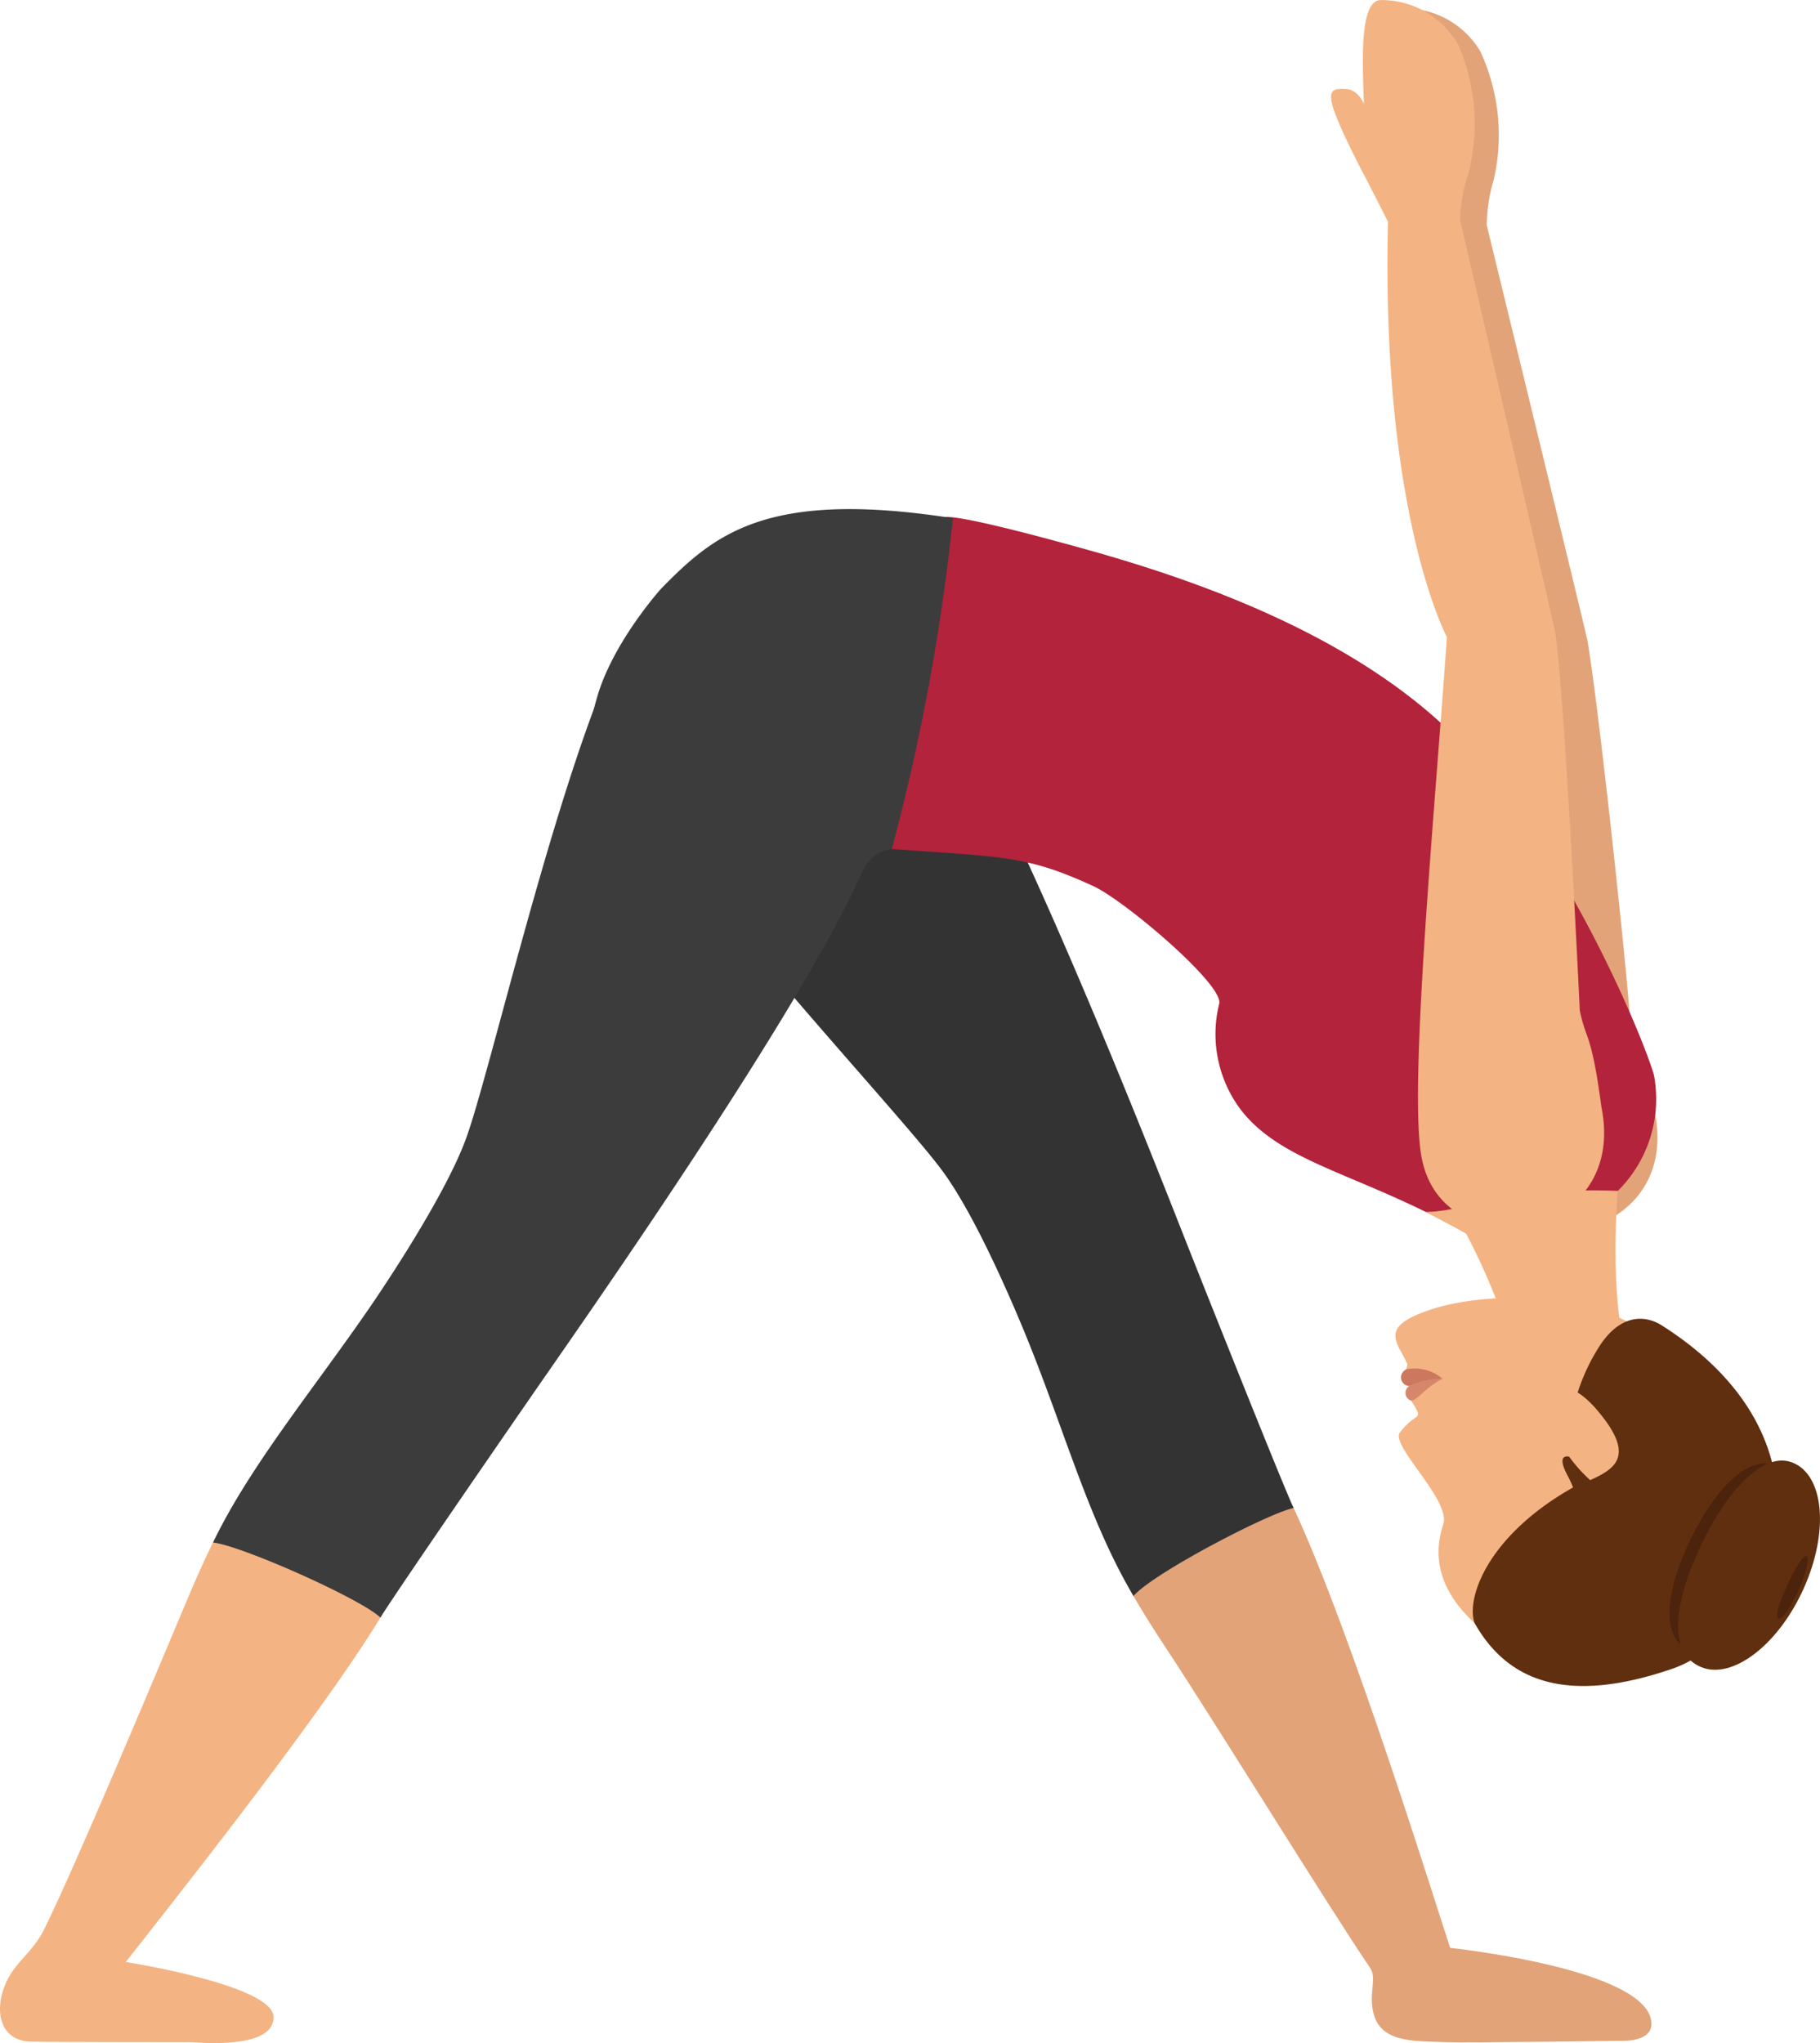 <svg xmlns="http://www.w3.org/2000/svg" width="121.56" height="136.444" viewBox="0 0 121.56 136.444">
  <g id="Pyramid_Pos_img" data-name="Pyramid Pos img" transform="translate(-2718.074 -670.653)">
    <path id="Path_29875" data-name="Path 29875" d="M2884.618,884.354s-10.478.144-11.646.094c-2.047-.089-4.342.1-4.923-1.775-.442-1.426.236-2.45-.282-3.208-2.655-3.893-10.506-16.633-13.651-21.38q-1.091-1.645-2.149-3.431c-2.861-4.829,9.843-7.73,10.7-5.887,3.919,8.42,9.5,26.509,10.459,29.383,0,0,13.441,1.41,13.441,5.076C2886.568,884.448,2884.618,884.354,2884.618,884.354Z" transform="translate(-58.192 -77.409)" fill="#e2a379"/>
    <path id="Path_29876" data-name="Path 29876" d="M2819.243,791.316c2.41,6.06,4,11.769,6.868,16.6,1.271-1.5,8.965-5.513,10.691-5.881-.855-1.839-6.668-16.481-6.668-16.481-1.848-4.631-12.412-32.062-17.912-39.364a40.109,40.109,0,0,0-3.932-4.8c-2.364-2.467-17.536,8.046-15.949,12.377,5.364,8.405,18.3,22.065,21.008,25.763C2816.073,783.21,2819.243,791.316,2819.243,791.316Z" transform="translate(-32.328 -30.675)" fill="#333"/>
    <path id="Path_29877" data-name="Path 29877" d="M2883.154,671.636c-2.106.155-.385,8.982-.753,11.7l1.684,3.082c.1,19.6,4.287,27.861,4.287,27.861-.471,11.723-1.27,30.33-.2,34.675,1.7,7.249,13.96,5.062,11.872-3.866-.812-5.013-1.166-4.383-1.628-6.4-.338-4.437-2.134-20.993-2.813-24.845-.092-.531-6.721-27.721-6.721-27.721a10.993,10.993,0,0,1,.469-3.059,13.288,13.288,0,0,0-.9-8.557A5.894,5.894,0,0,0,2883.154,671.636Z" transform="translate(-71.505 -0.423)" fill="#e2a379"/>
    <path id="Path_29878" data-name="Path 29878" d="M2845.92,771.393c2.972,3.922,8.786,4.386,16.5,9.141.885.545,7.061-2.176,8.728-3.663a8.638,8.638,0,0,0,2.414-7.722c-.556-2.08-6-15.609-13.609-22.942-6.346-6.111-15.677-9.764-24.188-12.139-10.024-2.8-9.653-2.135-9.653-2.135l-4.78,22.006c8.672.674,10.064.407,14.788,2.581,2.112.973,8.767,6.635,8.4,7.864A8.4,8.4,0,0,0,2845.92,771.393Z" transform="translate(-45.017 -26.687)" fill="#b3233b"/>
    <path id="Path_29879" data-name="Path 29879" d="M2889.585,814.458a43.044,43.044,0,0,1,3.423,8.628l7.562.452c-1.526-4.473-.838-11.905-.838-11.905-6.965-.3-10.443,1.438-12.835,1.4Z" transform="translate(-73.603 -61.448)" fill="#f4b382"/>
    <g id="Group_6118" data-name="Group 6118" transform="translate(2811.279 757.327)">
      <g id="Group_6117" data-name="Group 6117" transform="translate(0)">
        <g id="Group_6116" data-name="Group 6116">
          <g id="Group_6115" data-name="Group 6115">
            <path id="Path_29880" data-name="Path 29880" d="M2886.514,839.458c-1.131,3.413,1.075,5.743,2.548,6.994,4.565,3.873,7.926,3.28,12.025,1.879,5.423-1.853,2.6-16.841,1.3-19.086-3.366-5.84-12.849-5.333-16.425-4.226-3.93,1.218-2.492,2.227-1.844,3.737a1.13,1.13,0,0,1-.092.35,4.471,4.471,0,0,1,.343,2.09,5.31,5.31,0,0,1,.408.686c.07.166.094.28-.082.42a4.352,4.352,0,0,0-1.111,1.064C2883.137,834.356,2887.038,837.874,2886.514,839.458Z" transform="translate(-2883.323 -824.324)" fill="#f4b382"/>
          </g>
        </g>
      </g>
    </g>
    <path id="Path_29881" data-name="Path 29881" d="M2886.979,833.9a5.655,5.655,0,0,0-2.222.49.539.539,0,0,0,.006.919C2885.123,835.6,2885.777,834.485,2886.979,833.9Z" transform="translate(-72.556 -71.17)" fill="#d6876b"/>
    <path id="Path_29882" data-name="Path 29882" d="M2886.75,833.41a2.843,2.843,0,0,0-2.437-.624.645.645,0,0,0-.34.471.6.6,0,0,0,.555.643A5.654,5.654,0,0,1,2886.75,833.41Z" transform="translate(-72.327 -70.677)" fill="#cc785e"/>
    <path id="Path_29883" data-name="Path 29883" d="M2905.768,850.191c6.617-2.261,12.174-14.8-.679-22.955-.856-.544-2.543-.963-4.068,1.277a13.142,13.142,0,0,0-1.584,3.37c-.142.536-.291,1.116-.444,1.745-.166.683,1.375,3.8.737,4.14-6.14,3.236-7.728,7.616-7.133,9.352C2894.794,851,2898.711,852.6,2905.768,850.191Z" transform="translate(-76.038 -68.078)" fill="#602f0f"/>
    <path id="Path_29884" data-name="Path 29884" d="M2904.1,836.9c-1.989-2.6-3.259-2.318-4.958-1.566l2.539,4.224,1.516,1.525C2904.892,840.337,2906.093,839.5,2904.1,836.9Z" transform="translate(-78.942 -71.57)" fill="#f4b382"/>
    <path id="Path_29885" data-name="Path 29885" d="M2922.844,844.057c1.994.794,2.37,4.231.836,7.677s-4.389,5.6-6.385,4.806-1.913-3.517-.381-6.964S2920.85,843.262,2922.844,844.057Z" transform="translate(-86.195 -75.541)" fill="#4c230c"/>
    <path id="Path_29886" data-name="Path 29886" d="M2903.453,844.4a7.216,7.216,0,0,1,.564,1.378,5.886,5.886,0,0,1,.216.958l1.687-1.347c-.093-.281-.19-.567-.287-.854,0,0-.187.136-.508.381l.044-.034a10.3,10.3,0,0,1-1.619-1.76S2902.615,842.846,2903.453,844.4Z" transform="translate(-80.669 -75.185)" fill="#602f0f"/>
    <path id="Path_29887" data-name="Path 29887" d="M2924.437,843.726c2.1.836,2.448,4.574.771,8.35s-4.744,6.157-6.848,5.319-1.974-3.8-.3-7.578S2922.336,842.887,2924.437,843.726Z" transform="translate(-86.637 -75.396)" fill="#602f0f"/>
    <path id="Path_29888" data-name="Path 29888" d="M2930.465,854.9c.234.094.008,1.1-.506,2.255s-1.117,2.014-1.35,1.921,0-.921.515-2.073S2930.232,854.809,2930.465,854.9Z" transform="translate(-91.748 -80.325)" fill="#4c230c"/>
    <path id="Path_29889" data-name="Path 29889" d="M2888.157,684.1s-.057-2.831-1.565-2.953c-1.266-.1-1.7-.009.967,5.76C2887.558,686.9,2888.388,686.718,2888.157,684.1Z" transform="translate(-73.034 -4.565)" fill="#e2a379"/>
    <path id="Path_29890" data-name="Path 29890" d="M2880.639,670.658c-2.112.093-.646,8.968-1.093,11.669l1.594,3.131c-.471,19.591,3.936,27.734,3.936,27.734-.812,11.7-2.61,30.519-1.663,34.893,1.485,7.3,13.809,5.467,11.979-3.519-.666-5.033-1.038-4.414-1.442-6.44-.208-4.446-1.063-21.286-1.628-25.157-.077-.533-6.375-27.666-6.375-27.666a11.007,11.007,0,0,1,.558-3.044,13.293,13.293,0,0,0-.653-8.58A5.894,5.894,0,0,0,2880.639,670.658Z" transform="translate(-70.361)" fill="#f4b382"/>
    <path id="Path_29891" data-name="Path 29891" d="M2878.357,684.067s-.178-2.826-1.689-2.883c-1.269-.05-1.7.062,1.21,5.713C2877.878,686.9,2878.7,686.677,2878.357,684.067Z" transform="translate(-68.717 -4.588)" fill="#f4b382"/>
    <path id="Path_29892" data-name="Path 29892" d="M2812.043,731.541c-12.42-1.938-15.933,1.067-19.5,4.719,0,0-3.271,3.63-4.29,7.328a16.145,16.145,0,0,0,1.816,13.076s14.8,1.991,16.1-1.888a4.637,4.637,0,0,1,.72-.751,2.263,2.263,0,0,1,1.074-.393A142.179,142.179,0,0,0,2812.043,731.541Z" transform="translate(-30.323 -26.281)" fill="#3d3c3c"/>
    <path id="Path_29893" data-name="Path 29893" d="M2730.893,885.42s-9.834,0-10.817-.042c-2.046-.087-2.436-2.13-1.568-4,.628-1.354,1.763-1.974,2.514-3.492,2.088-4.225,7.406-16.9,9.61-22.149q.761-1.819,1.663-3.692c2.43-5.059,12.246,3.284,11.188,5.019-4.238,6.956-15.195,20.665-17.009,23,0,0,9.826,1.537,9.871,3.666C2736.38,885.42,2733.431,885.608,2730.893,885.42Z" transform="translate(0 -78.382)" fill="#f4b382"/>
    <path id="Path_29894" data-name="Path 29894" d="M2753.659,791.5c-3.7,5.368-7.924,10.478-10.355,15.539,1.95.227,9.914,3.783,11.179,5.015,1.055-1.731,10.014-14.69,10.014-14.69,2.827-4.107,19.791-28.113,22.816-36.74a40.053,40.053,0,0,0,1.815-5.937c.741-3.335-16.423-10.126-19.145-6.4-4.019,9.126-8.208,27.467-9.781,31.772S2753.659,791.5,2753.659,791.5Z" transform="translate(-11 -33.372)" fill="#3d3c3c"/>
  </g>
</svg>
